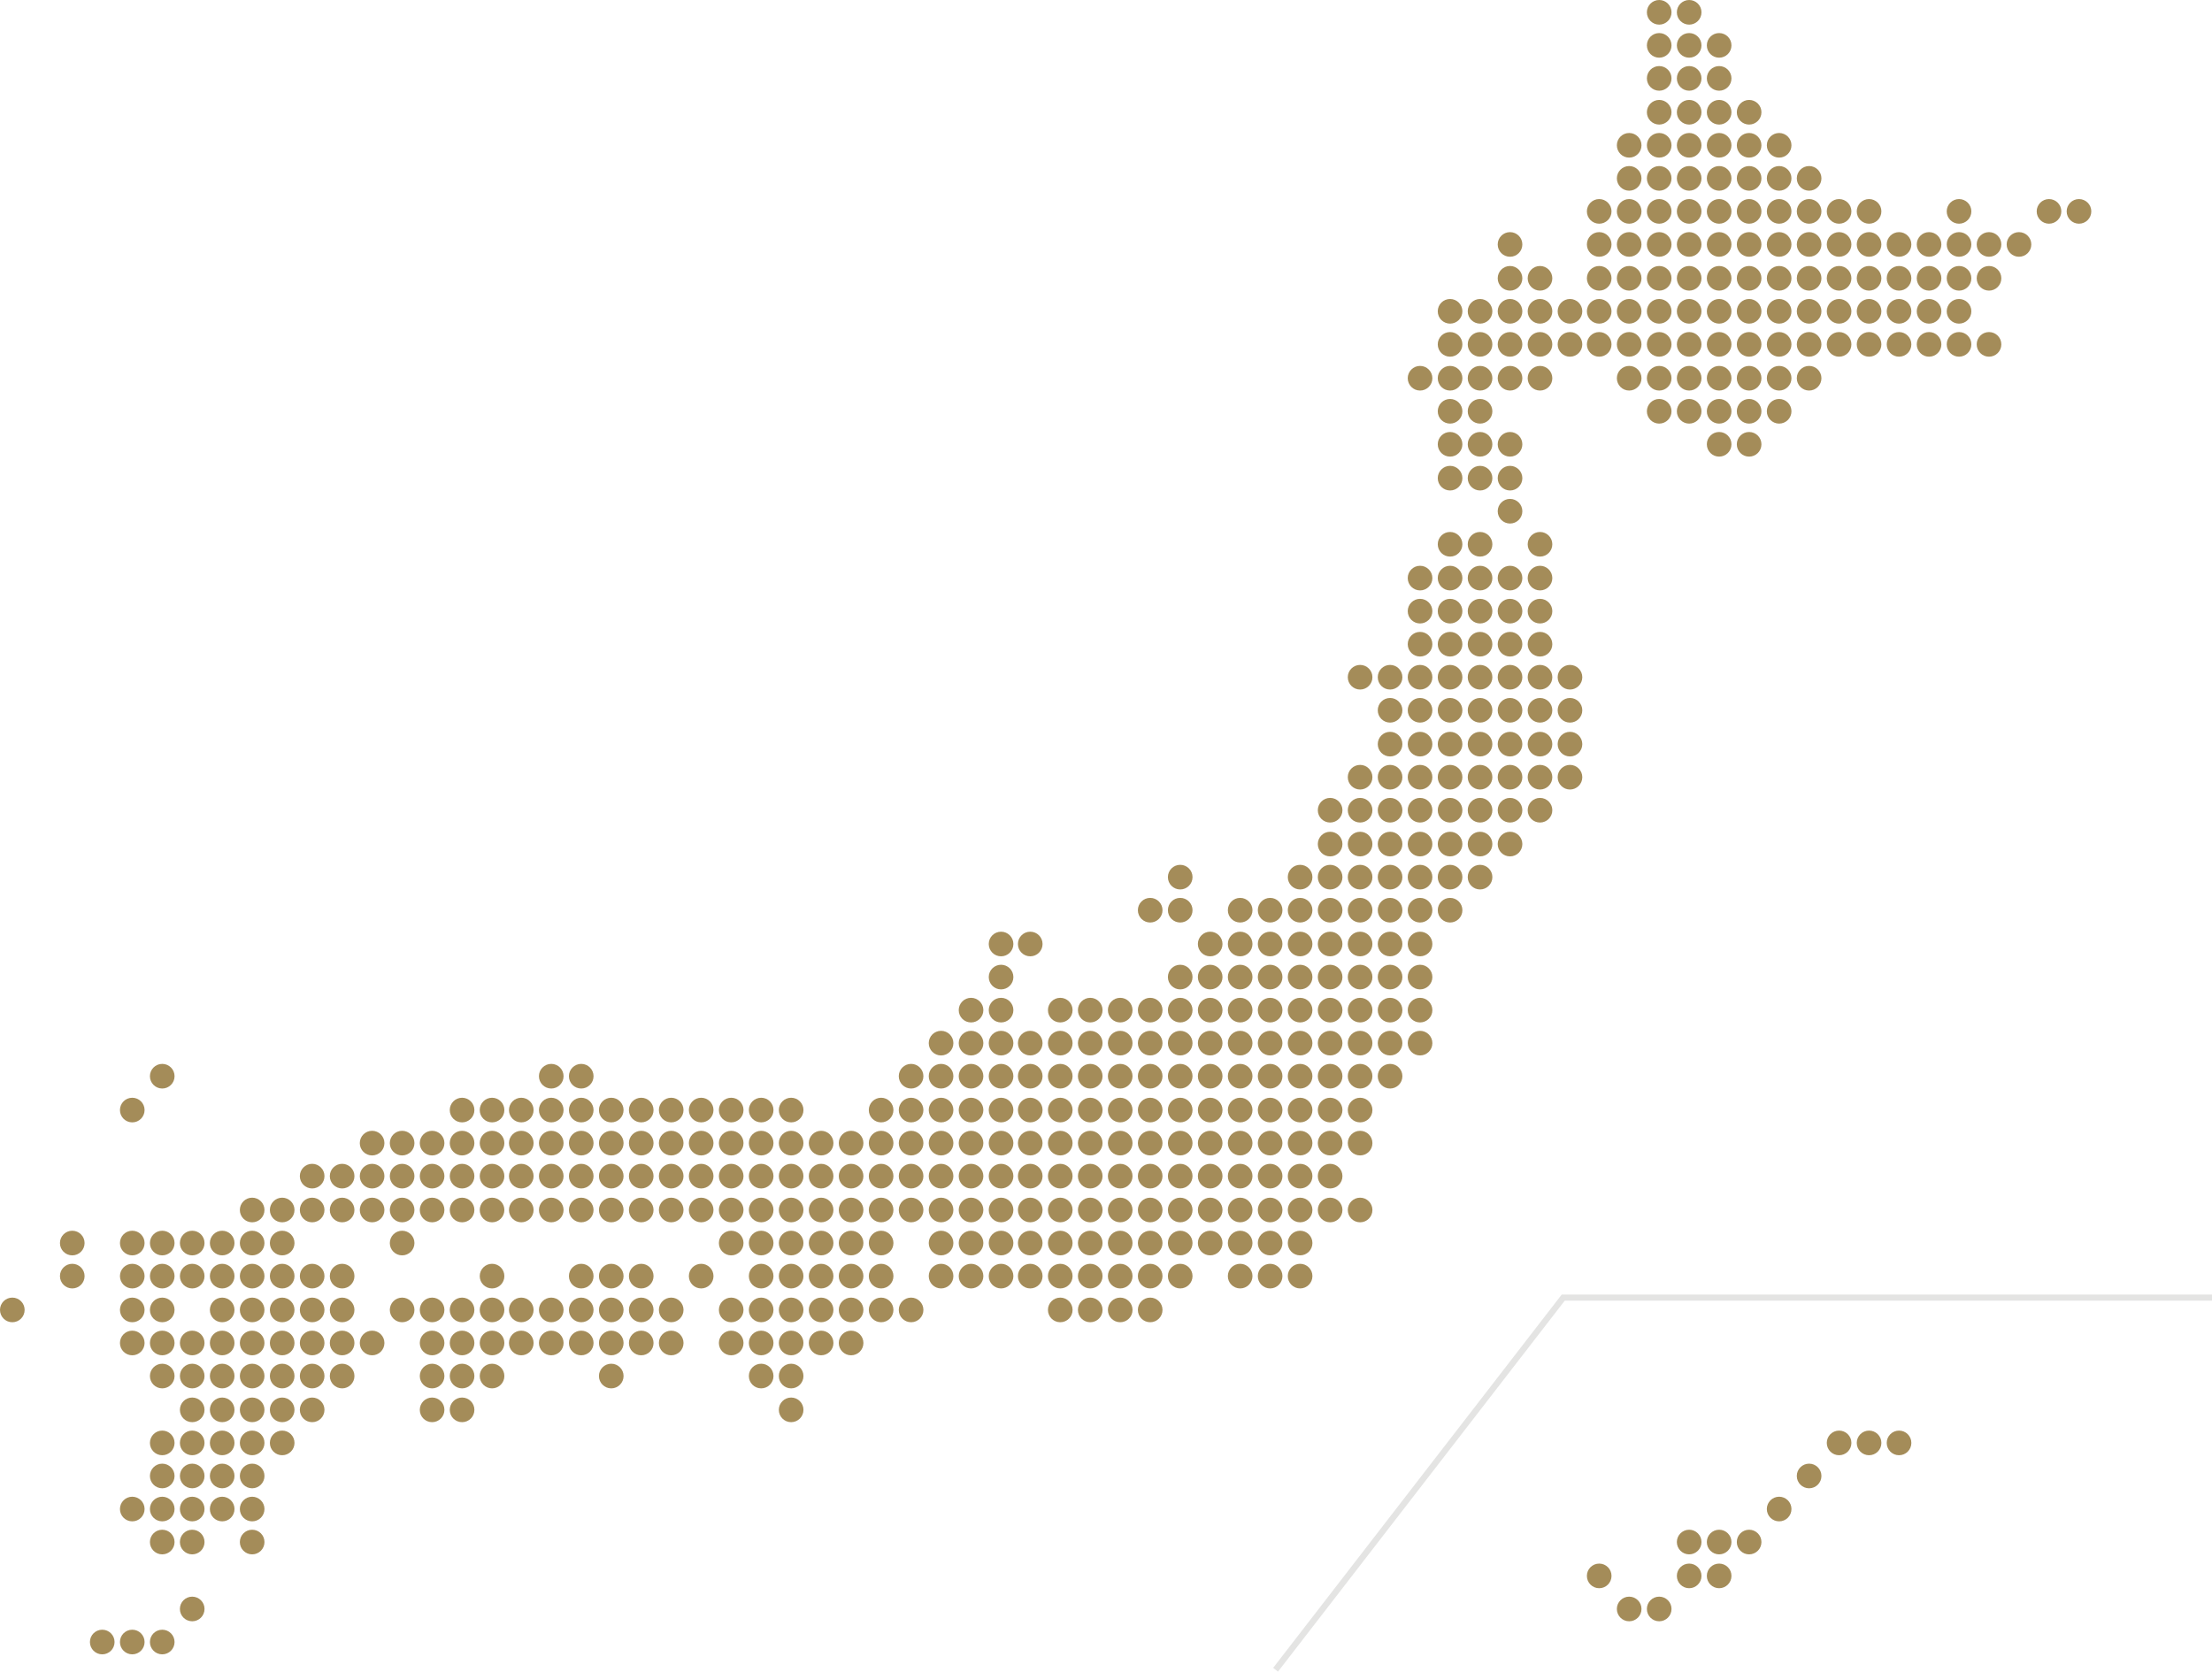 <?xml version="1.0" encoding="UTF-8"?><svg id="_レイヤー_2" xmlns="http://www.w3.org/2000/svg" viewBox="0 0 472.29 356.97"><defs><style>.cls-1{fill:#a48c59;}.cls-2{fill:none;stroke:#e4e4e3;stroke-miterlimit:10;stroke-width:1.31px;}</style></defs><g id="_レイヤー_4"><g><g><circle class="cls-1" cx="277.59" cy="272.51" r="2.63"/><circle class="cls-1" cx="271.19" cy="272.51" r="2.63"/><circle class="cls-1" cx="264.79" cy="272.51" r="2.63"/><circle class="cls-1" cx="251.99" cy="272.51" r="2.63"/><circle class="cls-1" cx="277.59" cy="265.45" r="2.63"/><circle class="cls-1" cx="271.19" cy="265.45" r="2.63"/><circle class="cls-1" cx="264.79" cy="265.45" r="2.63"/><circle class="cls-1" cx="258.39" cy="265.45" r="2.63"/><circle class="cls-1" cx="251.99" cy="265.45" r="2.63"/><circle class="cls-1" cx="290.4" cy="258.39" r="2.63"/><circle class="cls-1" cx="284" cy="258.39" r="2.63"/><circle class="cls-1" cx="277.59" cy="258.39" r="2.63"/><circle class="cls-1" cx="271.19" cy="258.39" r="2.63"/><circle class="cls-1" cx="264.79" cy="258.39" r="2.63"/><circle class="cls-1" cx="258.39" cy="258.39" r="2.63"/><circle class="cls-1" cx="251.99" cy="258.39" r="2.63"/><circle class="cls-1" cx="284" cy="251.16" r="2.63"/><circle class="cls-1" cx="277.59" cy="251.16" r="2.63"/><circle class="cls-1" cx="271.19" cy="251.16" r="2.63"/><circle class="cls-1" cx="264.79" cy="251.16" r="2.63"/><circle class="cls-1" cx="258.39" cy="251.16" r="2.63"/><circle class="cls-1" cx="251.99" cy="251.16" r="2.63"/><circle class="cls-1" cx="245.58" cy="251.16" r="2.63"/><circle class="cls-1" cx="290.4" cy="244.11" r="2.63"/><circle class="cls-1" cx="284" cy="244.11" r="2.63"/><circle class="cls-1" cx="277.59" cy="244.11" r="2.63"/><circle class="cls-1" cx="271.19" cy="244.11" r="2.63"/><circle class="cls-1" cx="264.79" cy="244.11" r="2.63"/><circle class="cls-1" cx="258.39" cy="244.11" r="2.63"/><circle class="cls-1" cx="251.99" cy="244.11" r="2.63"/><circle class="cls-1" cx="245.58" cy="244.11" r="2.63"/><circle class="cls-1" cx="290.4" cy="237.05" r="2.63"/><circle class="cls-1" cx="284" cy="237.05" r="2.63"/><circle class="cls-1" cx="277.59" cy="237.05" r="2.63"/><circle class="cls-1" cx="271.19" cy="237.05" r="2.63"/><circle class="cls-1" cx="264.79" cy="237.05" r="2.63"/><circle class="cls-1" cx="258.39" cy="237.05" r="2.63"/><circle class="cls-1" cx="251.99" cy="237.05" r="2.63"/><circle class="cls-1" cx="245.58" cy="237.05" r="2.63"/><circle class="cls-1" cx="277.59" cy="229.82" r="2.63"/><circle class="cls-1" cx="271.19" cy="229.82" r="2.63"/><circle class="cls-1" cx="264.79" cy="229.82" r="2.63"/><circle class="cls-1" cx="258.39" cy="229.82" r="2.63"/><circle class="cls-1" cx="251.99" cy="229.82" r="2.63"/><circle class="cls-1" cx="245.58" cy="229.82" r="2.63"/><circle class="cls-1" cx="277.59" cy="222.76" r="2.63"/><circle class="cls-1" cx="258.39" cy="222.76" r="2.63"/></g><g><g><circle class="cls-1" cx="143.31" cy="286.79" r="2.63"/><g><circle class="cls-1" cx="98.66" cy="301.07" r="2.63"/><circle class="cls-1" cx="92.26" cy="301.07" r="2.63"/><circle class="cls-1" cx="130.51" cy="293.85" r="2.63"/><circle class="cls-1" cx="105.06" cy="293.85" r="2.63"/><circle class="cls-1" cx="98.66" cy="293.85" r="2.63"/><circle class="cls-1" cx="92.26" cy="293.85" r="2.63"/><circle class="cls-1" cx="136.91" cy="286.79" r="2.63"/><circle class="cls-1" cx="130.51" cy="286.79" r="2.63"/><circle class="cls-1" cx="124.1" cy="286.79" r="2.63"/><circle class="cls-1" cx="117.7" cy="286.79" r="2.63"/><circle class="cls-1" cx="111.3" cy="286.79" r="2.63"/><circle class="cls-1" cx="105.06" cy="286.79" r="2.63"/><circle class="cls-1" cx="98.66" cy="286.79" r="2.63"/><circle class="cls-1" cx="92.26" cy="286.79" r="2.63"/><circle class="cls-1" cx="143.31" cy="279.73" r="2.63"/><circle class="cls-1" cx="136.91" cy="279.73" r="2.63"/><circle class="cls-1" cx="130.51" cy="279.73" r="2.63"/><circle class="cls-1" cx="124.1" cy="279.73" r="2.63"/><circle class="cls-1" cx="117.7" cy="279.73" r="2.63"/><circle class="cls-1" cx="111.3" cy="279.73" r="2.63"/><circle class="cls-1" cx="105.06" cy="279.73" r="2.63"/><circle class="cls-1" cx="98.66" cy="279.73" r="2.63"/><circle class="cls-1" cx="92.26" cy="279.73" r="2.63"/><circle class="cls-1" cx="85.86" cy="279.73" r="2.63"/><circle class="cls-1" cx="136.91" cy="272.51" r="2.63"/><circle class="cls-1" cx="130.51" cy="272.51" r="2.63"/><circle class="cls-1" cx="124.1" cy="272.51" r="2.63"/><circle class="cls-1" cx="105.06" cy="272.51" r="2.63"/></g></g><g><circle class="cls-1" cx="168.92" cy="301.07" r="2.63"/><circle class="cls-1" cx="168.92" cy="293.85" r="2.63"/><circle class="cls-1" cx="162.52" cy="293.85" r="2.63"/><circle class="cls-1" cx="181.72" cy="286.79" r="2.63"/><circle class="cls-1" cx="175.32" cy="286.79" r="2.63"/><circle class="cls-1" cx="168.92" cy="286.79" r="2.63"/><circle class="cls-1" cx="162.52" cy="286.79" r="2.63"/><circle class="cls-1" cx="156.12" cy="286.79" r="2.63"/><circle class="cls-1" cx="194.53" cy="279.73" r="2.63"/><circle class="cls-1" cx="188.13" cy="279.73" r="2.63"/><circle class="cls-1" cx="181.72" cy="279.73" r="2.63"/><circle class="cls-1" cx="175.32" cy="279.73" r="2.63"/><circle class="cls-1" cx="168.92" cy="279.73" r="2.63"/><circle class="cls-1" cx="162.52" cy="279.73" r="2.63"/><circle class="cls-1" cx="156.12" cy="279.73" r="2.63"/><circle class="cls-1" cx="188.13" cy="272.51" r="2.63"/><circle class="cls-1" cx="181.72" cy="272.51" r="2.63"/><circle class="cls-1" cx="175.32" cy="272.51" r="2.63"/><circle class="cls-1" cx="168.92" cy="272.51" r="2.63"/><circle class="cls-1" cx="162.52" cy="272.51" r="2.63"/><circle class="cls-1" cx="149.71" cy="272.51" r="2.63"/><circle class="cls-1" cx="188.13" cy="265.45" r="2.63"/><circle class="cls-1" cx="181.72" cy="265.45" r="2.63"/><circle class="cls-1" cx="175.32" cy="265.45" r="2.63"/><circle class="cls-1" cx="168.92" cy="265.45" r="2.63"/><circle class="cls-1" cx="162.52" cy="265.45" r="2.63"/><circle class="cls-1" cx="156.12" cy="265.45" r="2.63"/><circle class="cls-1" cx="188.13" cy="258.39" r="2.63"/><circle class="cls-1" cx="181.72" cy="258.39" r="2.63"/><circle class="cls-1" cx="175.32" cy="258.39" r="2.63"/><circle class="cls-1" cx="168.92" cy="258.39" r="2.63"/><circle class="cls-1" cx="162.52" cy="258.39" r="2.63"/><circle class="cls-1" cx="156.12" cy="258.39" r="2.63"/><circle class="cls-1" cx="149.71" cy="258.39" r="2.63"/><circle class="cls-1" cx="143.31" cy="258.39" r="2.63"/><circle class="cls-1" cx="188.13" cy="251.16" r="2.63"/><circle class="cls-1" cx="181.72" cy="251.16" r="2.63"/><circle class="cls-1" cx="175.32" cy="251.16" r="2.63"/><circle class="cls-1" cx="168.92" cy="251.16" r="2.63"/><circle class="cls-1" cx="162.52" cy="251.16" r="2.63"/><circle class="cls-1" cx="156.12" cy="251.16" r="2.63"/><circle class="cls-1" cx="149.71" cy="251.16" r="2.63"/><circle class="cls-1" cx="143.31" cy="251.16" r="2.63"/><circle class="cls-1" cx="168.92" cy="244.11" r="2.63"/><circle class="cls-1" cx="162.52" cy="244.11" r="2.63"/><circle class="cls-1" cx="156.12" cy="244.11" r="2.63"/><circle class="cls-1" cx="149.71" cy="244.11" r="2.63"/><circle class="cls-1" cx="168.92" cy="237.05" r="2.63"/><circle class="cls-1" cx="162.52" cy="237.05" r="2.63"/><circle class="cls-1" cx="156.12" cy="237.05" r="2.63"/><circle class="cls-1" cx="149.71" cy="237.05" r="2.63"/></g><g><circle class="cls-1" cx="85.86" cy="265.45" r="2.63"/><circle class="cls-1" cx="136.91" cy="258.39" r="2.63"/><circle class="cls-1" cx="130.51" cy="258.39" r="2.63"/><circle class="cls-1" cx="124.1" cy="258.39" r="2.63"/><circle class="cls-1" cx="117.7" cy="258.39" r="2.63"/><circle class="cls-1" cx="111.3" cy="258.39" r="2.63"/><circle class="cls-1" cx="105.06" cy="258.39" r="2.63"/><circle class="cls-1" cx="98.66" cy="258.39" r="2.63"/><circle class="cls-1" cx="92.26" cy="258.39" r="2.63"/><circle class="cls-1" cx="85.86" cy="258.39" r="2.63"/><circle class="cls-1" cx="79.45" cy="258.39" r="2.63"/><circle class="cls-1" cx="73.05" cy="258.39" r="2.63"/><circle class="cls-1" cx="66.65" cy="258.39" r="2.63"/><circle class="cls-1" cx="60.25" cy="258.39" r="2.63"/><circle class="cls-1" cx="136.91" cy="251.16" r="2.63"/><circle class="cls-1" cx="130.51" cy="251.16" r="2.63"/><circle class="cls-1" cx="124.1" cy="251.16" r="2.63"/><circle class="cls-1" cx="117.7" cy="251.16" r="2.63"/><circle class="cls-1" cx="111.3" cy="251.16" r="2.63"/><circle class="cls-1" cx="105.06" cy="251.16" r="2.63"/><circle class="cls-1" cx="98.66" cy="251.16" r="2.63"/><circle class="cls-1" cx="92.26" cy="251.16" r="2.63"/><circle class="cls-1" cx="85.86" cy="251.16" r="2.63"/><circle class="cls-1" cx="79.45" cy="251.16" r="2.63"/><circle class="cls-1" cx="73.05" cy="251.16" r="2.63"/><circle class="cls-1" cx="66.65" cy="251.16" r="2.63"/><circle class="cls-1" cx="143.31" cy="244.11" r="2.63"/><circle class="cls-1" cx="136.91" cy="244.11" r="2.63"/><circle class="cls-1" cx="130.51" cy="244.11" r="2.63"/><circle class="cls-1" cx="124.1" cy="244.11" r="2.63"/><circle class="cls-1" cx="117.7" cy="244.11" r="2.63"/><circle class="cls-1" cx="111.3" cy="244.11" r="2.63"/><circle class="cls-1" cx="105.06" cy="244.11" r="2.63"/><circle class="cls-1" cx="98.66" cy="244.11" r="2.63"/><circle class="cls-1" cx="92.26" cy="244.11" r="2.63"/><circle class="cls-1" cx="85.86" cy="244.11" r="2.63"/><circle class="cls-1" cx="79.45" cy="244.11" r="2.63"/><circle class="cls-1" cx="143.31" cy="237.05" r="2.63"/><circle class="cls-1" cx="136.91" cy="237.05" r="2.63"/><circle class="cls-1" cx="130.51" cy="237.05" r="2.63"/><circle class="cls-1" cx="124.1" cy="237.05" r="2.63"/><circle class="cls-1" cx="117.7" cy="237.05" r="2.63"/><circle class="cls-1" cx="111.3" cy="237.05" r="2.63"/><circle class="cls-1" cx="105.06" cy="237.05" r="2.63"/><circle class="cls-1" cx="98.66" cy="237.05" r="2.63"/><circle class="cls-1" cx="124.1" cy="229.82" r="2.63"/><circle class="cls-1" cx="117.7" cy="229.82" r="2.63"/></g><g><circle class="cls-1" cx="34.64" cy="350.65" r="2.63"/><circle class="cls-1" cx="28.24" cy="350.65" r="2.63"/><circle class="cls-1" cx="21.83" cy="350.65" r="2.63"/><circle class="cls-1" cx="41.04" cy="343.59" r="2.63"/><circle class="cls-1" cx="53.84" cy="329.3" r="2.63"/><circle class="cls-1" cx="41.04" cy="329.3" r="2.63"/><circle class="cls-1" cx="34.64" cy="329.3" r="2.63"/><circle class="cls-1" cx="53.84" cy="322.25" r="2.63"/><circle class="cls-1" cx="47.44" cy="322.25" r="2.63"/><circle class="cls-1" cx="41.04" cy="322.25" r="2.63"/><circle class="cls-1" cx="34.64" cy="322.25" r="2.63"/><circle class="cls-1" cx="28.24" cy="322.25" r="2.63"/><circle class="cls-1" cx="53.84" cy="315.19" r="2.63"/><circle class="cls-1" cx="47.44" cy="315.19" r="2.63"/><circle class="cls-1" cx="41.04" cy="315.19" r="2.63"/><circle class="cls-1" cx="34.64" cy="315.19" r="2.63"/><circle class="cls-1" cx="60.25" cy="308.13" r="2.63"/><circle class="cls-1" cx="53.84" cy="308.13" r="2.63"/><circle class="cls-1" cx="47.44" cy="308.13" r="2.63"/><circle class="cls-1" cx="41.04" cy="308.13" r="2.63"/><circle class="cls-1" cx="34.64" cy="308.13" r="2.63"/><circle class="cls-1" cx="66.65" cy="301.07" r="2.63"/><circle class="cls-1" cx="60.25" cy="301.07" r="2.63"/><circle class="cls-1" cx="53.84" cy="301.07" r="2.63"/><circle class="cls-1" cx="47.44" cy="301.07" r="2.63"/><circle class="cls-1" cx="41.04" cy="301.07" r="2.63"/><circle class="cls-1" cx="73.05" cy="293.85" r="2.63"/><circle class="cls-1" cx="66.65" cy="293.85" r="2.63"/><circle class="cls-1" cx="60.25" cy="293.85" r="2.63"/><circle class="cls-1" cx="53.84" cy="293.85" r="2.63"/><circle class="cls-1" cx="47.44" cy="293.85" r="2.63"/><circle class="cls-1" cx="41.04" cy="293.85" r="2.63"/><circle class="cls-1" cx="34.64" cy="293.85" r="2.63"/><circle class="cls-1" cx="79.45" cy="286.79" r="2.63"/><circle class="cls-1" cx="73.05" cy="286.79" r="2.63"/><circle class="cls-1" cx="66.65" cy="286.79" r="2.63"/><circle class="cls-1" cx="60.25" cy="286.79" r="2.63"/><circle class="cls-1" cx="53.84" cy="286.79" r="2.63"/><circle class="cls-1" cx="47.44" cy="286.79" r="2.63"/><circle class="cls-1" cx="41.04" cy="286.79" r="2.63"/><circle class="cls-1" cx="34.64" cy="286.79" r="2.63"/><circle class="cls-1" cx="28.24" cy="286.79" r="2.63"/><circle class="cls-1" cx="73.05" cy="279.73" r="2.63"/><circle class="cls-1" cx="66.65" cy="279.73" r="2.63"/><circle class="cls-1" cx="60.25" cy="279.73" r="2.63"/><circle class="cls-1" cx="53.84" cy="279.73" r="2.63"/><circle class="cls-1" cx="47.44" cy="279.73" r="2.63"/><circle class="cls-1" cx="34.64" cy="279.73" r="2.63"/><circle class="cls-1" cx="28.24" cy="279.73" r="2.63"/><circle class="cls-1" cx="2.63" cy="279.73" r="2.63"/><circle class="cls-1" cx="73.05" cy="272.51" r="2.63"/><circle class="cls-1" cx="66.65" cy="272.51" r="2.63"/><circle class="cls-1" cx="60.25" cy="272.51" r="2.63"/><circle class="cls-1" cx="53.84" cy="272.51" r="2.63"/><circle class="cls-1" cx="47.44" cy="272.51" r="2.63"/><circle class="cls-1" cx="41.04" cy="272.51" r="2.63"/><circle class="cls-1" cx="34.64" cy="272.51" r="2.63"/><circle class="cls-1" cx="28.24" cy="272.51" r="2.63"/><circle class="cls-1" cx="15.43" cy="272.51" r="2.63"/><circle class="cls-1" cx="60.25" cy="265.45" r="2.63"/><circle class="cls-1" cx="53.84" cy="265.45" r="2.63"/><circle class="cls-1" cx="47.44" cy="265.45" r="2.63"/><circle class="cls-1" cx="41.04" cy="265.45" r="2.63"/><circle class="cls-1" cx="34.64" cy="265.45" r="2.63"/><circle class="cls-1" cx="28.24" cy="265.45" r="2.63"/><circle class="cls-1" cx="15.43" cy="265.45" r="2.63"/><circle class="cls-1" cx="53.84" cy="258.39" r="2.63"/><circle class="cls-1" cx="28.24" cy="237.05" r="2.63"/><circle class="cls-1" cx="34.64" cy="229.82" r="2.63"/></g><g><circle class="cls-1" cx="245.58" cy="279.73" r="2.63"/><circle class="cls-1" cx="239.18" cy="279.73" r="2.63"/><circle class="cls-1" cx="232.78" cy="279.73" r="2.63"/><circle class="cls-1" cx="226.38" cy="279.73" r="2.63"/><circle class="cls-1" cx="245.58" cy="272.51" r="2.63"/><circle class="cls-1" cx="239.18" cy="272.51" r="2.63"/><circle class="cls-1" cx="232.78" cy="272.51" r="2.63"/><circle class="cls-1" cx="226.38" cy="272.51" r="2.63"/><circle class="cls-1" cx="219.97" cy="272.51" r="2.63"/><circle class="cls-1" cx="213.74" cy="272.51" r="2.63"/><circle class="cls-1" cx="207.33" cy="272.51" r="2.63"/><circle class="cls-1" cx="200.93" cy="272.51" r="2.63"/><circle class="cls-1" cx="245.58" cy="265.45" r="2.63"/><circle class="cls-1" cx="239.18" cy="265.45" r="2.63"/><circle class="cls-1" cx="232.78" cy="265.45" r="2.63"/><circle class="cls-1" cx="226.38" cy="265.45" r="2.63"/><circle class="cls-1" cx="219.97" cy="265.45" r="2.63"/><circle class="cls-1" cx="213.74" cy="265.45" r="2.63"/><circle class="cls-1" cx="207.33" cy="265.45" r="2.63"/><circle class="cls-1" cx="200.93" cy="265.45" r="2.63"/><circle class="cls-1" cx="245.58" cy="258.39" r="2.63"/><circle class="cls-1" cx="239.18" cy="258.39" r="2.63"/><circle class="cls-1" cx="232.78" cy="258.39" r="2.63"/><circle class="cls-1" cx="226.38" cy="258.39" r="2.63"/><circle class="cls-1" cx="219.97" cy="258.39" r="2.63"/><circle class="cls-1" cx="213.74" cy="258.39" r="2.63"/><circle class="cls-1" cx="207.33" cy="258.39" r="2.63"/><circle class="cls-1" cx="200.93" cy="258.39" r="2.63"/><circle class="cls-1" cx="194.53" cy="258.39" r="2.63"/><circle class="cls-1" cx="239.18" cy="251.16" r="2.63"/><circle class="cls-1" cx="232.78" cy="251.16" r="2.63"/><circle class="cls-1" cx="226.38" cy="251.16" r="2.63"/><circle class="cls-1" cx="219.97" cy="251.16" r="2.63"/><circle class="cls-1" cx="213.74" cy="251.16" r="2.63"/><circle class="cls-1" cx="207.33" cy="251.16" r="2.63"/><circle class="cls-1" cx="200.93" cy="251.16" r="2.63"/><circle class="cls-1" cx="194.53" cy="251.16" r="2.63"/><circle class="cls-1" cx="239.18" cy="244.11" r="2.63"/><circle class="cls-1" cx="232.78" cy="244.11" r="2.63"/><circle class="cls-1" cx="226.38" cy="244.11" r="2.63"/><circle class="cls-1" cx="219.97" cy="244.11" r="2.63"/><circle class="cls-1" cx="213.74" cy="244.11" r="2.63"/><circle class="cls-1" cx="207.33" cy="244.11" r="2.63"/><circle class="cls-1" cx="200.93" cy="244.11" r="2.63"/><circle class="cls-1" cx="194.53" cy="244.11" r="2.63"/><circle class="cls-1" cx="188.13" cy="244.11" r="2.63"/><circle class="cls-1" cx="181.72" cy="244.11" r="2.63"/><circle class="cls-1" cx="175.32" cy="244.11" r="2.63"/><circle class="cls-1" cx="239.18" cy="237.05" r="2.63"/><circle class="cls-1" cx="232.78" cy="237.05" r="2.63"/><circle class="cls-1" cx="226.38" cy="237.05" r="2.63"/><circle class="cls-1" cx="219.97" cy="237.05" r="2.63"/><circle class="cls-1" cx="213.74" cy="237.05" r="2.63"/><circle class="cls-1" cx="207.33" cy="237.05" r="2.63"/><circle class="cls-1" cx="200.93" cy="237.05" r="2.63"/><circle class="cls-1" cx="194.53" cy="237.05" r="2.63"/><circle class="cls-1" cx="188.13" cy="237.05" r="2.63"/><circle class="cls-1" cx="239.18" cy="229.82" r="2.63"/><circle class="cls-1" cx="232.78" cy="229.82" r="2.63"/><circle class="cls-1" cx="226.38" cy="229.82" r="2.63"/><circle class="cls-1" cx="219.97" cy="229.82" r="2.63"/><circle class="cls-1" cx="213.74" cy="229.82" r="2.63"/><circle class="cls-1" cx="207.33" cy="229.82" r="2.63"/><circle class="cls-1" cx="200.93" cy="229.82" r="2.63"/><circle class="cls-1" cx="194.53" cy="229.82" r="2.63"/><circle class="cls-1" cx="251.99" cy="222.76" r="2.63"/><circle class="cls-1" cx="245.58" cy="222.76" r="2.63"/><circle class="cls-1" cx="239.18" cy="222.76" r="2.63"/><circle class="cls-1" cx="232.78" cy="222.76" r="2.63"/><circle class="cls-1" cx="226.38" cy="222.76" r="2.63"/><circle class="cls-1" cx="219.97" cy="222.76" r="2.63"/><circle class="cls-1" cx="213.74" cy="222.76" r="2.63"/><circle class="cls-1" cx="207.33" cy="222.76" r="2.63"/><circle class="cls-1" cx="200.93" cy="222.76" r="2.63"/><circle class="cls-1" cx="258.39" cy="215.71" r="2.63"/><circle class="cls-1" cx="251.99" cy="215.71" r="2.63"/><circle class="cls-1" cx="245.58" cy="215.71" r="2.63"/><circle class="cls-1" cx="239.18" cy="215.71" r="2.63"/><circle class="cls-1" cx="232.78" cy="215.71" r="2.63"/><circle class="cls-1" cx="226.38" cy="215.71" r="2.63"/><circle class="cls-1" cx="213.74" cy="215.71" r="2.63"/><circle class="cls-1" cx="207.33" cy="215.71" r="2.63"/><circle class="cls-1" cx="271.19" cy="208.65" r="2.63"/><circle class="cls-1" cx="264.79" cy="208.65" r="2.63"/><circle class="cls-1" cx="258.39" cy="208.65" r="2.63"/><circle class="cls-1" cx="251.99" cy="208.65" r="2.63"/><circle class="cls-1" cx="213.74" cy="208.65" r="2.63"/><circle class="cls-1" cx="271.19" cy="201.59" r="2.63"/><circle class="cls-1" cx="264.79" cy="201.59" r="2.63"/><circle class="cls-1" cx="258.39" cy="201.59" r="2.63"/><circle class="cls-1" cx="219.97" cy="201.59" r="2.63"/><circle class="cls-1" cx="213.74" cy="201.59" r="2.63"/><circle class="cls-1" cx="277.59" cy="194.37" r="2.63"/><circle class="cls-1" cx="271.19" cy="194.37" r="2.63"/><circle class="cls-1" cx="264.79" cy="194.37" r="2.63"/><circle class="cls-1" cx="251.99" cy="194.37" r="2.63"/><circle class="cls-1" cx="245.58" cy="194.37" r="2.63"/><circle class="cls-1" cx="277.59" cy="187.31" r="2.63"/><circle class="cls-1" cx="251.99" cy="187.31" r="2.63"/></g><g><circle class="cls-1" cx="296.8" cy="229.82" r="2.63"/><circle class="cls-1" cx="290.4" cy="229.82" r="2.63"/><circle class="cls-1" cx="284" cy="229.82" r="2.63"/><circle class="cls-1" cx="303.2" cy="222.76" r="2.63"/><circle class="cls-1" cx="296.8" cy="222.76" r="2.63"/><circle class="cls-1" cx="290.4" cy="222.76" r="2.63"/><circle class="cls-1" cx="284" cy="222.76" r="2.63"/><circle class="cls-1" cx="271.19" cy="222.76" r="2.63"/><circle class="cls-1" cx="264.79" cy="222.76" r="2.63"/><circle class="cls-1" cx="303.2" cy="215.71" r="2.63"/><circle class="cls-1" cx="296.8" cy="215.71" r="2.63"/><circle class="cls-1" cx="290.4" cy="215.71" r="2.63"/><circle class="cls-1" cx="284" cy="215.71" r="2.63"/><circle class="cls-1" cx="277.59" cy="215.71" r="2.63"/><circle class="cls-1" cx="271.19" cy="215.71" r="2.63"/><circle class="cls-1" cx="264.79" cy="215.71" r="2.63"/><circle class="cls-1" cx="303.2" cy="208.65" r="2.63"/><circle class="cls-1" cx="296.8" cy="208.65" r="2.63"/><circle class="cls-1" cx="290.4" cy="208.65" r="2.63"/><circle class="cls-1" cx="284" cy="208.65" r="2.63"/><circle class="cls-1" cx="277.59" cy="208.65" r="2.63"/><circle class="cls-1" cx="303.2" cy="201.59" r="2.63"/><circle class="cls-1" cx="296.8" cy="201.59" r="2.63"/><circle class="cls-1" cx="290.4" cy="201.59" r="2.63"/><circle class="cls-1" cx="284" cy="201.59" r="2.63"/><circle class="cls-1" cx="277.59" cy="201.59" r="2.63"/><circle class="cls-1" cx="309.61" cy="194.37" r="2.63"/><circle class="cls-1" cx="303.2" cy="194.37" r="2.63"/><circle class="cls-1" cx="296.8" cy="194.37" r="2.63"/><circle class="cls-1" cx="290.4" cy="194.37" r="2.63"/><circle class="cls-1" cx="284" cy="194.37" r="2.63"/><circle class="cls-1" cx="316.01" cy="187.31" r="2.63"/><circle class="cls-1" cx="309.61" cy="187.31" r="2.63"/><circle class="cls-1" cx="303.2" cy="187.31" r="2.63"/><circle class="cls-1" cx="296.8" cy="187.31" r="2.63"/><circle class="cls-1" cx="290.4" cy="187.31" r="2.63"/><circle class="cls-1" cx="284" cy="187.31" r="2.63"/><circle class="cls-1" cx="322.41" cy="180.25" r="2.63"/><circle class="cls-1" cx="316.01" cy="180.25" r="2.63"/><circle class="cls-1" cx="309.61" cy="180.25" r="2.63"/><circle class="cls-1" cx="303.2" cy="180.25" r="2.63"/><circle class="cls-1" cx="296.8" cy="180.25" r="2.63"/><circle class="cls-1" cx="290.4" cy="180.25" r="2.63"/><circle class="cls-1" cx="284" cy="180.25" r="2.63"/><circle class="cls-1" cx="328.81" cy="173.02" r="2.63"/><circle class="cls-1" cx="322.41" cy="173.02" r="2.63"/><circle class="cls-1" cx="316.01" cy="173.02" r="2.63"/><circle class="cls-1" cx="309.61" cy="173.02" r="2.63"/><circle class="cls-1" cx="303.2" cy="173.02" r="2.63"/><circle class="cls-1" cx="296.8" cy="173.02" r="2.63"/><circle class="cls-1" cx="290.4" cy="173.02" r="2.63"/><circle class="cls-1" cx="284" cy="173.02" r="2.63"/><circle class="cls-1" cx="335.21" cy="165.97" r="2.63"/><circle class="cls-1" cx="328.81" cy="165.97" r="2.63"/><circle class="cls-1" cx="322.41" cy="165.97" r="2.63"/><circle class="cls-1" cx="316.01" cy="165.97" r="2.63"/><circle class="cls-1" cx="309.61" cy="165.97" r="2.63"/><circle class="cls-1" cx="303.2" cy="165.97" r="2.63"/><circle class="cls-1" cx="296.8" cy="165.97" r="2.63"/><circle class="cls-1" cx="290.4" cy="165.97" r="2.63"/><circle class="cls-1" cx="335.21" cy="158.91" r="2.63"/><circle class="cls-1" cx="328.81" cy="158.91" r="2.63"/><circle class="cls-1" cx="322.41" cy="158.91" r="2.63"/><circle class="cls-1" cx="316.01" cy="158.91" r="2.63"/><circle class="cls-1" cx="309.61" cy="158.91" r="2.63"/><circle class="cls-1" cx="303.2" cy="158.91" r="2.63"/><circle class="cls-1" cx="296.8" cy="158.91" r="2.63"/><circle class="cls-1" cx="335.21" cy="151.68" r="2.63"/><circle class="cls-1" cx="328.81" cy="151.68" r="2.63"/><circle class="cls-1" cx="322.41" cy="151.68" r="2.63"/><circle class="cls-1" cx="316.01" cy="151.68" r="2.63"/><circle class="cls-1" cx="309.61" cy="151.68" r="2.63"/><circle class="cls-1" cx="303.2" cy="151.68" r="2.63"/><circle class="cls-1" cx="296.8" cy="151.68" r="2.63"/><circle class="cls-1" cx="335.21" cy="144.62" r="2.63"/><circle class="cls-1" cx="328.81" cy="144.62" r="2.63"/><circle class="cls-1" cx="322.41" cy="144.62" r="2.63"/><circle class="cls-1" cx="316.01" cy="144.62" r="2.63"/><circle class="cls-1" cx="309.61" cy="144.62" r="2.63"/><circle class="cls-1" cx="303.2" cy="144.62" r="2.63"/><circle class="cls-1" cx="296.8" cy="144.62" r="2.63"/><circle class="cls-1" cx="290.4" cy="144.62" r="2.63"/><circle class="cls-1" cx="328.81" cy="137.57" r="2.63"/><circle class="cls-1" cx="322.41" cy="137.57" r="2.63"/><circle class="cls-1" cx="316.01" cy="137.57" r="2.63"/><circle class="cls-1" cx="309.61" cy="137.57" r="2.63"/><circle class="cls-1" cx="303.2" cy="137.57" r="2.63"/><circle class="cls-1" cx="328.81" cy="130.51" r="2.63"/><circle class="cls-1" cx="322.41" cy="130.51" r="2.63"/><circle class="cls-1" cx="316.01" cy="130.51" r="2.63"/><circle class="cls-1" cx="309.61" cy="130.51" r="2.63"/><circle class="cls-1" cx="303.2" cy="130.51" r="2.63"/><circle class="cls-1" cx="328.81" cy="123.45" r="2.63"/><circle class="cls-1" cx="322.41" cy="123.45" r="2.63"/><circle class="cls-1" cx="316.01" cy="123.45" r="2.63"/><circle class="cls-1" cx="309.61" cy="123.45" r="2.63"/><circle class="cls-1" cx="303.2" cy="123.45" r="2.63"/><circle class="cls-1" cx="328.81" cy="116.23" r="2.63"/><circle class="cls-1" cx="316.01" cy="116.23" r="2.63"/><circle class="cls-1" cx="309.61" cy="116.23" r="2.63"/><circle class="cls-1" cx="322.41" cy="109.17" r="2.63"/></g><g><circle class="cls-1" cx="322.41" cy="102.11" r="2.63"/><circle class="cls-1" cx="316.01" cy="102.11" r="2.63"/><circle class="cls-1" cx="309.61" cy="102.11" r="2.63"/><circle class="cls-1" cx="373.46" cy="94.88" r="2.63"/><circle class="cls-1" cx="367.06" cy="94.88" r="2.63"/><circle class="cls-1" cx="322.41" cy="94.88" r="2.63"/><circle class="cls-1" cx="316.01" cy="94.88" r="2.63"/><circle class="cls-1" cx="309.61" cy="94.88" r="2.63"/><circle class="cls-1" cx="379.87" cy="87.83" r="2.63"/><circle class="cls-1" cx="373.46" cy="87.83" r="2.63"/><circle class="cls-1" cx="367.06" cy="87.83" r="2.63"/><circle class="cls-1" cx="360.66" cy="87.83" r="2.63"/><circle class="cls-1" cx="354.26" cy="87.83" r="2.63"/><circle class="cls-1" cx="316.01" cy="87.83" r="2.63"/><circle class="cls-1" cx="309.61" cy="87.83" r="2.63"/><circle class="cls-1" cx="386.27" cy="80.77" r="2.63"/><circle class="cls-1" cx="379.87" cy="80.77" r="2.63"/><circle class="cls-1" cx="373.46" cy="80.77" r="2.63"/><circle class="cls-1" cx="367.06" cy="80.77" r="2.63"/><circle class="cls-1" cx="360.66" cy="80.77" r="2.63"/><circle class="cls-1" cx="354.26" cy="80.77" r="2.63"/><circle class="cls-1" cx="347.85" cy="80.77" r="2.63"/><circle class="cls-1" cx="328.81" cy="80.77" r="2.63"/><circle class="cls-1" cx="322.41" cy="80.77" r="2.63"/><circle class="cls-1" cx="316.01" cy="80.77" r="2.63"/><circle class="cls-1" cx="309.61" cy="80.77" r="2.63"/><circle class="cls-1" cx="303.2" cy="80.77" r="2.63"/><circle class="cls-1" cx="424.68" cy="73.54" r="2.63"/><circle class="cls-1" cx="418.28" cy="73.54" r="2.63"/><circle class="cls-1" cx="411.88" cy="73.54" r="2.63"/><circle class="cls-1" cx="405.47" cy="73.54" r="2.63"/><circle class="cls-1" cx="399.07" cy="73.54" r="2.63"/><circle class="cls-1" cx="392.67" cy="73.54" r="2.63"/><circle class="cls-1" cx="386.27" cy="73.54" r="2.63"/><circle class="cls-1" cx="379.87" cy="73.54" r="2.63"/><circle class="cls-1" cx="373.46" cy="73.54" r="2.63"/><circle class="cls-1" cx="367.06" cy="73.54" r="2.63"/><circle class="cls-1" cx="360.66" cy="73.54" r="2.63"/><circle class="cls-1" cx="354.26" cy="73.54" r="2.63"/><circle class="cls-1" cx="347.85" cy="73.54" r="2.63"/><circle class="cls-1" cx="341.45" cy="73.54" r="2.63"/><circle class="cls-1" cx="335.21" cy="73.54" r="2.63"/><circle class="cls-1" cx="328.81" cy="73.54" r="2.63"/><circle class="cls-1" cx="322.41" cy="73.54" r="2.63"/><circle class="cls-1" cx="316.01" cy="73.54" r="2.63"/><circle class="cls-1" cx="309.61" cy="73.54" r="2.63"/><circle class="cls-1" cx="418.28" cy="66.48" r="2.63"/><circle class="cls-1" cx="411.88" cy="66.48" r="2.63"/><circle class="cls-1" cx="405.47" cy="66.48" r="2.63"/><circle class="cls-1" cx="399.07" cy="66.48" r="2.63"/><circle class="cls-1" cx="392.67" cy="66.48" r="2.63"/><circle class="cls-1" cx="386.27" cy="66.48" r="2.63"/><circle class="cls-1" cx="379.87" cy="66.48" r="2.63"/><circle class="cls-1" cx="373.46" cy="66.48" r="2.63"/><circle class="cls-1" cx="367.06" cy="66.48" r="2.63"/><circle class="cls-1" cx="360.66" cy="66.48" r="2.63"/><circle class="cls-1" cx="354.26" cy="66.48" r="2.63"/><circle class="cls-1" cx="347.85" cy="66.48" r="2.63"/><circle class="cls-1" cx="341.45" cy="66.48" r="2.63"/><circle class="cls-1" cx="335.21" cy="66.48" r="2.63"/><circle class="cls-1" cx="328.81" cy="66.48" r="2.63"/><circle class="cls-1" cx="322.41" cy="66.48" r="2.63"/><circle class="cls-1" cx="316.01" cy="66.48" r="2.63"/><circle class="cls-1" cx="309.61" cy="66.48" r="2.63"/><circle class="cls-1" cx="424.68" cy="59.43" r="2.63"/><circle class="cls-1" cx="418.28" cy="59.43" r="2.63"/><circle class="cls-1" cx="411.88" cy="59.43" r="2.63"/><circle class="cls-1" cx="405.47" cy="59.43" r="2.63"/><circle class="cls-1" cx="399.07" cy="59.43" r="2.63"/><circle class="cls-1" cx="392.67" cy="59.43" r="2.63"/><circle class="cls-1" cx="386.27" cy="59.43" r="2.63"/><circle class="cls-1" cx="379.87" cy="59.43" r="2.63"/><circle class="cls-1" cx="373.46" cy="59.43" r="2.63"/><circle class="cls-1" cx="367.06" cy="59.43" r="2.63"/><circle class="cls-1" cx="360.66" cy="59.43" r="2.63"/><circle class="cls-1" cx="354.26" cy="59.43" r="2.63"/><circle class="cls-1" cx="347.85" cy="59.43" r="2.63"/><circle class="cls-1" cx="341.45" cy="59.43" r="2.63"/><circle class="cls-1" cx="328.81" cy="59.43" r="2.63"/><circle class="cls-1" cx="322.41" cy="59.43" r="2.63"/><circle class="cls-1" cx="431.08" cy="52.2" r="2.63"/><circle class="cls-1" cx="424.68" cy="52.2" r="2.63"/><circle class="cls-1" cx="418.28" cy="52.2" r="2.63"/><circle class="cls-1" cx="411.88" cy="52.2" r="2.63"/><circle class="cls-1" cx="405.47" cy="52.2" r="2.63"/><circle class="cls-1" cx="399.07" cy="52.2" r="2.63"/><circle class="cls-1" cx="392.67" cy="52.2" r="2.63"/><circle class="cls-1" cx="386.27" cy="52.2" r="2.63"/><circle class="cls-1" cx="379.87" cy="52.2" r="2.63"/><circle class="cls-1" cx="373.46" cy="52.2" r="2.63"/><circle class="cls-1" cx="367.06" cy="52.2" r="2.63"/><circle class="cls-1" cx="360.66" cy="52.2" r="2.63"/><circle class="cls-1" cx="354.26" cy="52.2" r="2.63"/><circle class="cls-1" cx="347.85" cy="52.2" r="2.63"/><circle class="cls-1" cx="341.45" cy="52.2" r="2.63"/><circle class="cls-1" cx="322.41" cy="52.2" r="2.63"/><circle class="cls-1" cx="443.89" cy="45.14" r="2.63"/><circle class="cls-1" cx="437.49" cy="45.14" r="2.63"/><circle class="cls-1" cx="418.28" cy="45.14" r="2.63"/><circle class="cls-1" cx="399.07" cy="45.14" r="2.63"/><circle class="cls-1" cx="392.67" cy="45.14" r="2.63"/><circle class="cls-1" cx="386.27" cy="45.14" r="2.63"/><circle class="cls-1" cx="379.87" cy="45.14" r="2.63"/><circle class="cls-1" cx="373.46" cy="45.14" r="2.63"/><circle class="cls-1" cx="367.06" cy="45.14" r="2.63"/><circle class="cls-1" cx="360.66" cy="45.14" r="2.63"/><circle class="cls-1" cx="354.26" cy="45.14" r="2.63"/><circle class="cls-1" cx="347.85" cy="45.14" r="2.63"/><circle class="cls-1" cx="341.45" cy="45.14" r="2.63"/><circle class="cls-1" cx="386.27" cy="38.09" r="2.63"/><circle class="cls-1" cx="379.87" cy="38.09" r="2.63"/><circle class="cls-1" cx="373.46" cy="38.09" r="2.63"/><circle class="cls-1" cx="367.06" cy="38.09" r="2.63"/><circle class="cls-1" cx="360.66" cy="38.09" r="2.63"/><circle class="cls-1" cx="354.26" cy="38.09" r="2.63"/><circle class="cls-1" cx="347.85" cy="38.09" r="2.63"/><circle class="cls-1" cx="379.87" cy="31.03" r="2.63"/><circle class="cls-1" cx="373.46" cy="31.03" r="2.63"/><circle class="cls-1" cx="367.06" cy="31.03" r="2.63"/><circle class="cls-1" cx="360.66" cy="31.03" r="2.63"/><circle class="cls-1" cx="354.26" cy="31.03" r="2.63"/><circle class="cls-1" cx="347.85" cy="31.03" r="2.63"/><circle class="cls-1" cx="373.46" cy="23.97" r="2.63"/><circle class="cls-1" cx="367.06" cy="23.97" r="2.63"/><circle class="cls-1" cx="360.66" cy="23.97" r="2.63"/><circle class="cls-1" cx="354.26" cy="23.97" r="2.63"/><circle class="cls-1" cx="367.06" cy="16.74" r="2.63"/><circle class="cls-1" cx="360.66" cy="16.74" r="2.63"/><circle class="cls-1" cx="354.26" cy="16.74" r="2.63"/><circle class="cls-1" cx="367.06" cy="9.69" r="2.63"/><circle class="cls-1" cx="360.66" cy="9.69" r="2.63"/><circle class="cls-1" cx="354.26" cy="9.69" r="2.63"/><circle class="cls-1" cx="360.66" cy="2.63" r="2.63"/><circle class="cls-1" cx="354.26" cy="2.63" r="2.63"/></g><g><circle class="cls-1" cx="354.26" cy="343.59" r="2.63"/><circle class="cls-1" cx="347.85" cy="343.59" r="2.63"/><circle class="cls-1" cx="367.06" cy="336.53" r="2.63"/><circle class="cls-1" cx="360.66" cy="336.53" r="2.63"/><circle class="cls-1" cx="341.45" cy="336.53" r="2.63"/><circle class="cls-1" cx="373.46" cy="329.3" r="2.63"/><circle class="cls-1" cx="367.06" cy="329.3" r="2.63"/><circle class="cls-1" cx="360.66" cy="329.3" r="2.63"/><circle class="cls-1" cx="379.87" cy="322.25" r="2.63"/><circle class="cls-1" cx="386.27" cy="315.19" r="2.63"/><circle class="cls-1" cx="405.47" cy="308.13" r="2.63"/><circle class="cls-1" cx="399.07" cy="308.13" r="2.63"/><circle class="cls-1" cx="392.67" cy="308.13" r="2.63"/></g><polyline class="cls-2" points="272.35 356.57 333.77 277.1 472.29 277.1"/></g></g></g></svg>